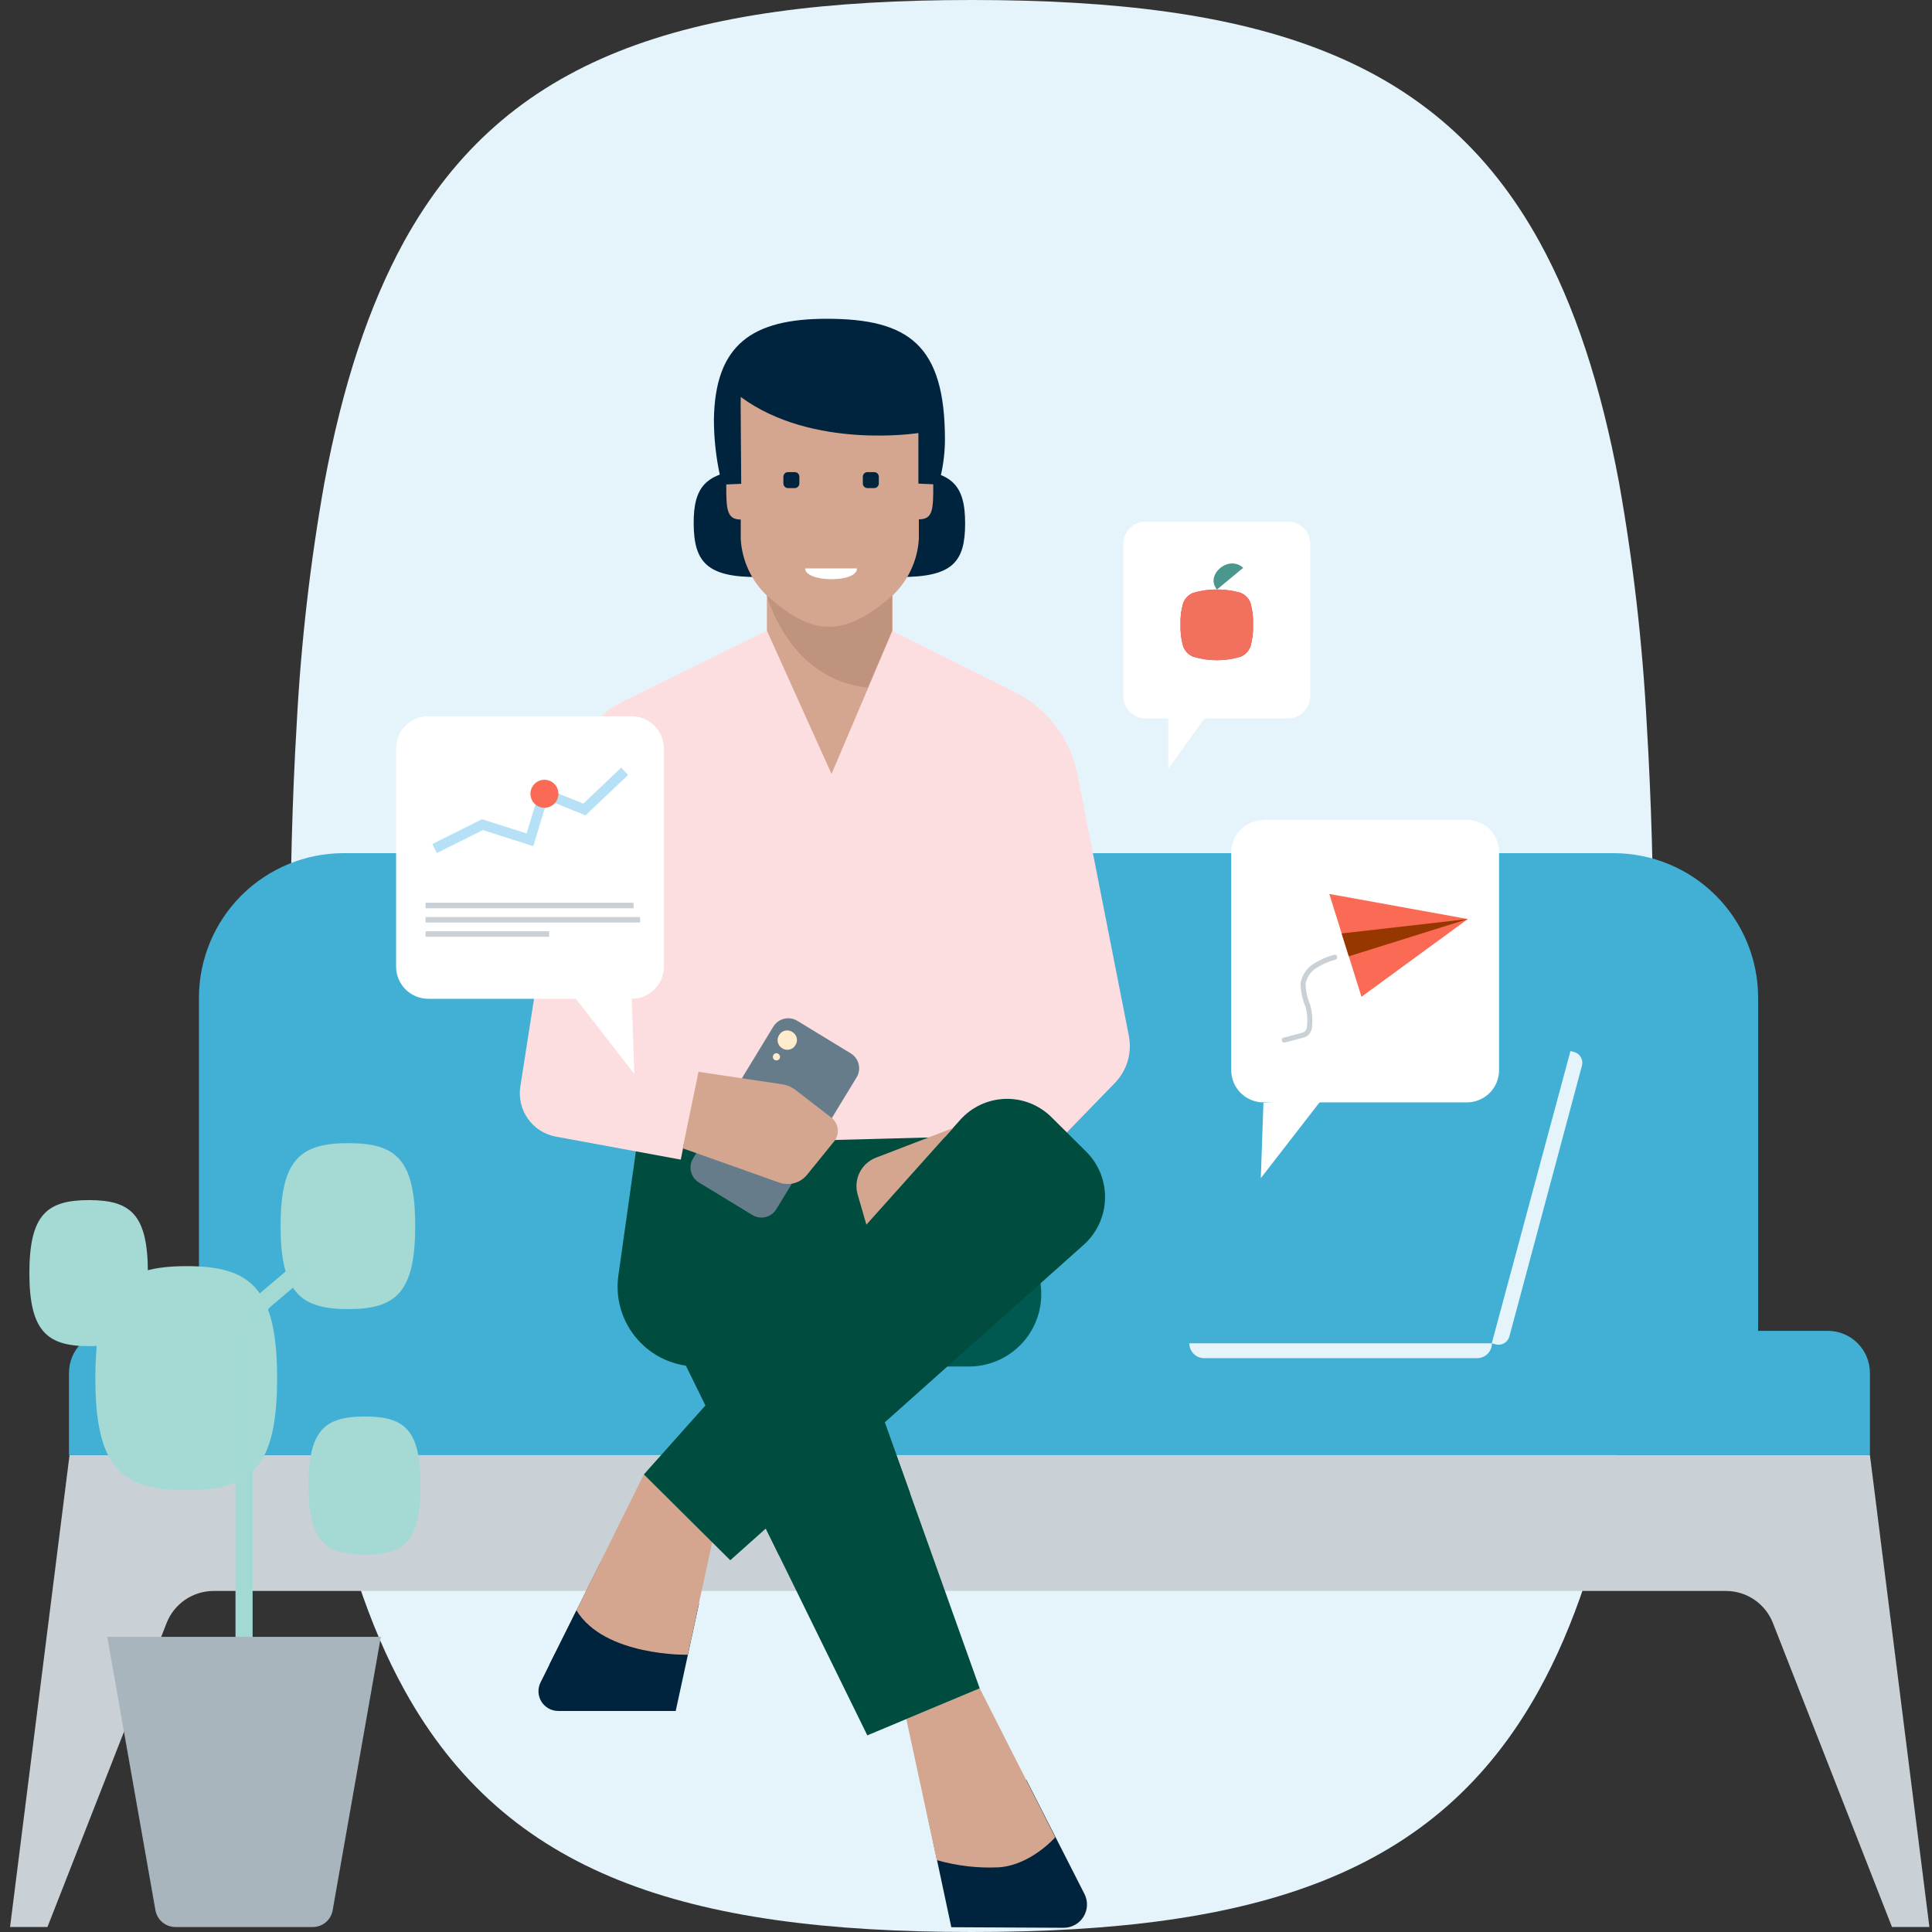 <svg width="192" height="192" viewBox="0 0 192 192" fill="none" xmlns="http://www.w3.org/2000/svg">
<rect x="0" y="0" width="192" height="192" fill="#333333" stroke="none"/>
<g clip-path="url(#clip0_311_465)">
<path d="M163.654 72.004C163.233 63.953 162.315 55.937 160.905 48C159.093 38.276 156.497 30.377 152.978 24.003C142.869 5.674 125.141 0 96.569 0C67.997 0 50.269 5.674 40.153 24.003C36.654 30.377 34.045 38.276 32.233 48C30.822 55.937 29.904 63.953 29.483 72.004C29.043 79.293 28.84 87.269 28.84 96C28.84 104.731 29.043 112.707 29.491 119.997C29.915 128.047 30.838 136.064 32.254 144C34.073 153.718 36.682 161.623 40.215 167.997C50.339 186.263 68.046 192 96.569 192C125.092 192 142.799 186.263 152.922 167.997C156.455 161.623 159.065 153.718 160.884 144C162.311 136.064 163.246 128.048 163.682 119.997C164.123 112.707 164.333 104.731 164.333 96C164.333 87.269 164.095 79.293 163.654 72.004Z" fill="#E5F4FB"/>
<path d="M19.771 133.949V99.152C19.774 95.341 21.29 91.687 23.985 88.993C26.68 86.3 30.335 84.787 34.146 84.787H160.356C164.165 84.787 167.819 86.3 170.513 88.994C173.207 91.688 174.721 95.342 174.721 99.152V133.949" fill="#42B0D5"/>
<path d="M191.741 191.502H188.024L176.196 161.304C175.831 160.367 175.193 159.561 174.364 158.991C173.536 158.421 172.556 158.114 171.55 158.108H21.2C20.195 158.114 19.214 158.421 18.386 158.991C17.557 159.561 16.919 160.367 16.554 161.304L4.717 191.502H1L6.91 144.607H185.831L191.741 191.502Z" fill="#C9D1D6"/>
<path d="M6.854 144.607V136.449C6.854 135.337 7.295 134.271 8.081 133.485C8.867 132.7 9.933 132.258 11.044 132.258H181.641C182.752 132.258 183.818 132.7 184.604 133.485C185.39 134.271 185.831 135.337 185.831 136.449V144.607" fill="#42B0D5"/>
<path d="M9.477 136.954C9.477 128.053 12.084 125.828 18.551 125.828C24.897 125.828 27.539 128.009 27.539 136.954C27.539 145.898 24.932 148.089 18.551 148.089C12.076 148.089 9.477 145.907 9.477 136.954Z" fill="#A4D9D4"/>
<path d="M27.885 121.855C27.885 115.258 29.814 113.606 34.604 113.606C39.394 113.606 41.262 115.223 41.262 121.855C41.262 128.488 39.306 130.096 34.604 130.096C29.901 130.096 27.885 128.479 27.885 121.855Z" fill="#A4D9D4"/>
<path d="M2.92 126.523C2.92 120.716 4.658 119.265 8.83 119.265C13.002 119.265 14.697 120.69 14.697 126.523C14.697 132.355 12.959 133.78 8.83 133.78C4.702 133.78 2.92 132.311 2.92 126.523Z" fill="#A4D9D4"/>
<path d="M30.656 147.637C30.656 142.143 32.255 140.77 36.254 140.77C40.252 140.77 41.799 142.117 41.799 147.637C41.799 153.156 40.165 154.503 36.254 154.503C32.343 154.503 30.656 153.156 30.656 147.637Z" fill="#A4D9D4"/>
<path d="M31.251 125.045L26.549 129.027C25.83 129.638 25.252 130.399 24.856 131.256C24.459 132.113 24.254 133.046 24.254 133.99V168.246" stroke="#A2D9D3" stroke-width="1.7" stroke-miterlimit="10"/>
<path d="M31.111 191.507H17.43C16.957 191.505 16.501 191.338 16.139 191.035C15.777 190.731 15.533 190.311 15.448 189.847L10.658 162.666H37.848L33.058 189.847C32.978 190.307 32.739 190.724 32.384 191.027C32.028 191.331 31.578 191.5 31.111 191.507Z" fill="#A8B5BD"/>
<path d="M118.168 133.496H148.27C148.27 133.888 148.114 134.264 147.837 134.541C147.56 134.818 147.184 134.974 146.792 134.974H119.672C119.28 134.974 118.904 134.818 118.627 134.541C118.35 134.264 118.194 133.888 118.194 133.496H118.168Z" fill="#E5F4FB"/>
<path d="M150.006 132.801L157.212 105.907C157.25 105.765 157.26 105.618 157.24 105.472C157.221 105.327 157.173 105.187 157.1 105.06C157.026 104.933 156.929 104.822 156.812 104.733C156.696 104.644 156.563 104.579 156.421 104.542L156.073 104.447L148.25 133.496L148.606 133.592C148.75 133.634 148.901 133.647 149.05 133.63C149.199 133.613 149.343 133.566 149.473 133.492C149.604 133.418 149.718 133.319 149.809 133.2C149.901 133.082 149.968 132.946 150.006 132.801Z" fill="#E5F4FB"/>
<path d="M94.697 131.696L69.312 135.803C68.177 135.804 67.055 135.56 66.022 135.09C64.99 134.62 64.07 133.934 63.325 133.078C62.58 132.222 62.027 131.216 61.704 130.128C61.38 129.04 61.294 127.896 61.451 126.772L63.393 113.001H102.065L94.697 131.696Z" fill="#004D40"/>
<path d="M96.284 135.803H90.049L102.035 113.001L103.448 127.924C103.543 128.922 103.429 129.93 103.113 130.881C102.797 131.833 102.285 132.708 101.61 133.45C100.935 134.192 100.113 134.784 99.196 135.19C98.278 135.595 97.286 135.804 96.284 135.803Z" fill="#005950"/>
<path d="M88.646 62.678L100.781 68.736C102.394 69.539 103.801 70.703 104.894 72.137C105.986 73.571 106.734 75.236 107.081 77.005L112.191 102.967C112.348 103.795 112.305 104.649 112.064 105.458C111.823 106.266 111.392 107.005 110.807 107.612L102.686 115.975L99.303 112.853L67.962 113.689L67.656 115.241L55.186 112.946C54.077 112.727 53.096 112.087 52.448 111.16C51.8 110.233 51.536 109.092 51.711 107.975L56.543 77.033C56.789 75.463 57.41 73.976 58.353 72.696C59.296 71.417 60.533 70.383 61.96 69.683L76.213 62.678" fill="#FCDDE0"/>
<path d="M67.152 170.033H55.473C55.139 170.034 54.811 169.948 54.519 169.786C54.227 169.624 53.982 169.39 53.806 169.106C53.63 168.822 53.529 168.498 53.514 168.164C53.498 167.831 53.568 167.499 53.717 167.2L59.673 155.26L69.466 159.358L67.152 170.033Z" fill="#00243D"/>
<path d="M71.642 149.267L68.353 164.45H55.094L63.986 146.526L71.642 149.267Z" fill="#D4A690"/>
<path d="M94.541 191.525L105.69 191.581C106.088 191.584 106.479 191.485 106.828 191.293C107.176 191.101 107.468 190.823 107.677 190.485C107.887 190.147 108.005 189.761 108.022 189.364C108.038 188.966 107.952 188.572 107.772 188.218L101.992 176.864L92.283 180.933L94.541 191.525Z" fill="#00243D"/>
<path d="M90.068 170.843L93.097 184.864L104.87 182.587L97.362 167.786L90.068 170.843Z" fill="#D4A690"/>
<path d="M86.193 172.459L97.362 167.786L79.271 117.108L62.48 124.142L86.193 172.459Z" fill="#004D40"/>
<path d="M75.284 46.649C80.403 46.602 81.695 48.126 81.732 51.964C81.769 55.801 80.524 57.297 75.386 57.343C70.248 57.39 68.966 55.838 68.938 52.075C68.91 48.312 70.136 46.695 75.284 46.649Z" fill="#00243D"/>
<path d="M89.521 46.649C94.64 46.649 95.913 48.182 95.913 52.019C95.913 55.856 94.659 57.343 89.521 57.343C84.383 57.343 83.119 55.782 83.119 52.019C83.119 48.256 84.373 46.649 89.521 46.649Z" fill="#00243D"/>
<path d="M93.498 47.244C93.767 46.073 93.904 44.877 93.907 43.676C93.907 34.282 90.293 31.68 82.162 31.68C74.729 31.68 71.059 34.254 70.947 41.687C70.95 43.562 71.153 45.431 71.551 47.262" fill="#00243D"/>
<path d="M73.614 39.448C80.75 44.707 91.268 43.035 91.268 43.035V48.062L92.746 48.127C92.746 50.58 92.746 51.611 91.315 51.611V53.553C91.187 55.694 90.251 57.707 88.695 59.184V62.677L82.636 76.912L76.216 62.677V59.193C74.669 57.716 73.739 55.707 73.614 53.572V51.63C72.211 51.63 72.174 50.598 72.174 48.145L73.66 48.08L73.605 40.228" fill="#D4A690"/>
<path d="M78.976 48.507H78.316C78.193 48.507 78.075 48.458 77.988 48.371C77.9 48.284 77.852 48.166 77.852 48.043V47.374C77.852 47.313 77.864 47.253 77.887 47.197C77.91 47.142 77.945 47.091 77.988 47.049C78.031 47.006 78.083 46.973 78.139 46.95C78.195 46.928 78.256 46.917 78.316 46.919H78.976C79.036 46.917 79.097 46.928 79.153 46.95C79.209 46.973 79.26 47.006 79.304 47.049C79.347 47.091 79.381 47.142 79.405 47.197C79.428 47.253 79.44 47.313 79.44 47.374V48.043C79.44 48.166 79.391 48.284 79.304 48.371C79.217 48.458 79.099 48.507 78.976 48.507Z" fill="#00243D"/>
<path d="M86.87 48.507H86.211C86.087 48.507 85.969 48.458 85.882 48.371C85.795 48.284 85.746 48.166 85.746 48.043V47.374C85.746 47.313 85.758 47.253 85.782 47.197C85.805 47.142 85.839 47.091 85.883 47.049C85.926 47.006 85.977 46.973 86.034 46.95C86.09 46.928 86.15 46.917 86.211 46.919H86.87C86.931 46.917 86.991 46.928 87.047 46.95C87.104 46.973 87.155 47.006 87.198 47.049C87.242 47.091 87.276 47.142 87.299 47.197C87.323 47.253 87.335 47.313 87.335 47.374V48.043C87.335 48.166 87.286 48.284 87.199 48.371C87.112 48.458 86.993 48.507 86.87 48.507Z" fill="#00243D"/>
<path d="M88.644 59.202V62.677L86.238 68.326C78.406 67.564 76.213 59.193 76.213 59.193C80.236 62.761 83.488 63.839 88.644 59.193" fill="#BF937E"/>
<path d="M84.547 104.683L79.238 101.449C78.418 100.95 77.349 101.21 76.85 102.03L68.876 115.124C68.377 115.944 68.637 117.013 69.456 117.512L74.766 120.745C75.585 121.244 76.654 120.984 77.153 120.165L85.127 107.07C85.627 106.251 85.367 105.182 84.547 104.683Z" fill="#667C8B"/>
<path d="M79.042 103.877C78.977 103.985 78.891 104.079 78.788 104.153C78.685 104.226 78.568 104.278 78.445 104.305C78.321 104.332 78.194 104.334 78.069 104.31C77.945 104.286 77.827 104.236 77.723 104.165C77.615 104.1 77.521 104.013 77.447 103.91C77.374 103.808 77.322 103.691 77.295 103.567C77.268 103.444 77.266 103.316 77.29 103.192C77.315 103.068 77.364 102.95 77.435 102.846C77.5 102.739 77.587 102.646 77.689 102.573C77.79 102.501 77.906 102.449 78.029 102.422C78.151 102.395 78.278 102.394 78.401 102.417C78.524 102.44 78.641 102.488 78.745 102.558C78.854 102.622 78.949 102.708 79.023 102.811C79.098 102.913 79.151 103.03 79.178 103.153C79.206 103.277 79.209 103.405 79.185 103.529C79.162 103.654 79.113 103.772 79.042 103.877Z" fill="#FFECCC"/>
<path d="M77.464 105.224C77.41 105.3 77.33 105.353 77.239 105.373C77.149 105.394 77.053 105.381 76.972 105.336C76.892 105.283 76.836 105.201 76.816 105.107C76.795 105.014 76.811 104.916 76.86 104.834C76.885 104.794 76.918 104.759 76.956 104.732C76.995 104.704 77.038 104.685 77.084 104.676C77.131 104.666 77.178 104.666 77.225 104.676C77.271 104.686 77.314 104.705 77.353 104.732C77.432 104.783 77.488 104.864 77.508 104.955C77.529 105.047 77.513 105.144 77.464 105.224Z" fill="#FFECCC"/>
<path d="M72.574 155.056L63.988 146.526L95.431 111.283C95.996 110.651 96.684 110.142 97.452 109.785C98.22 109.428 99.052 109.23 99.899 109.205C100.745 109.18 101.588 109.327 102.376 109.638C103.164 109.949 103.88 110.417 104.482 111.013L107.929 114.433C108.549 115.045 109.037 115.778 109.362 116.587C109.687 117.395 109.842 118.262 109.819 119.133C109.795 120.004 109.593 120.861 109.225 121.651C108.857 122.441 108.33 123.146 107.678 123.724L72.574 155.056Z" fill="#004D40"/>
<g style="mix-blend-mode:multiply">
<path d="M87.922 141.351L76.103 151.896L77.414 154.554L90.449 148.412" fill="#004D40"/>
</g>
<path d="M94.694 112.109L87.085 115.036C86.373 115.3 85.786 115.822 85.442 116.498C85.097 117.175 85.021 117.957 85.227 118.688L86.1 121.707L94.694 112.109Z" fill="#D4A690"/>
<path d="M93.125 184.864C95.129 185.435 97.213 185.674 99.294 185.57C102.463 185.338 104.869 182.587 104.869 182.587L93.961 180.943L93.125 184.864Z" fill="#D4A690"/>
<path d="M68.353 164.45C68.353 164.45 60.075 164.626 57.287 160.036L54.574 165.481L68.353 164.45Z" fill="#00243D"/>
<path d="M69.416 106.516L77.704 107.752C78.204 107.827 78.677 108.028 79.079 108.337L82.619 111.069C82.794 111.205 82.941 111.374 83.05 111.568C83.159 111.762 83.229 111.975 83.254 112.196C83.279 112.417 83.26 112.641 83.197 112.854C83.134 113.067 83.029 113.266 82.888 113.438L80.212 116.736C79.888 117.142 79.444 117.435 78.944 117.575C78.444 117.715 77.913 117.695 77.425 117.517L67.846 114.116L69.416 106.516Z" fill="#D4A690"/>
<path d="M85.17 56.489H80.014C80.014 57.883 85.17 57.957 85.17 56.489Z" fill="white"/>
<path d="M130.21 69.169C130.21 69.762 129.975 70.33 129.556 70.749C129.137 71.168 128.569 71.403 127.976 71.403H113.869C113.276 71.403 112.708 71.168 112.289 70.749C111.87 70.33 111.635 69.762 111.635 69.169V54.062C111.635 53.47 111.87 52.901 112.289 52.482C112.708 52.063 113.276 51.828 113.869 51.828H127.976C128.569 51.828 129.137 52.063 129.556 52.482C129.975 52.901 130.21 53.47 130.21 54.062V69.169Z" fill="white"/>
<path d="M124.283 59.955C124.201 59.72 124.069 59.505 123.897 59.325C123.724 59.145 123.515 59.004 123.283 58.912C121.75 58.472 120.123 58.472 118.59 58.912C118.353 59.004 118.139 59.147 117.964 59.33C117.788 59.513 117.655 59.733 117.573 59.973C117.375 60.65 117.29 61.354 117.321 62.059C117.29 62.781 117.375 63.502 117.573 64.197C117.653 64.439 117.786 64.66 117.962 64.845C118.138 65.03 118.352 65.173 118.59 65.266C120.121 65.724 121.752 65.724 123.283 65.266C123.518 65.171 123.728 65.026 123.901 64.842C124.074 64.657 124.204 64.437 124.283 64.197C124.474 63.504 124.556 62.786 124.526 62.068C124.555 61.358 124.473 60.648 124.283 59.964" fill="#ED3334"/>
<path d="M124.283 59.955C124.201 59.72 124.069 59.505 123.897 59.325C123.724 59.145 123.515 59.004 123.283 58.912C121.75 58.472 120.123 58.472 118.59 58.912C118.353 59.004 118.139 59.147 117.964 59.33C117.788 59.513 117.655 59.733 117.573 59.973C117.375 60.65 117.29 61.354 117.321 62.059C117.29 62.781 117.375 63.502 117.573 64.197C117.653 64.439 117.786 64.66 117.962 64.845C118.138 65.03 118.352 65.173 118.59 65.266C120.121 65.724 121.752 65.724 123.283 65.266C123.518 65.171 123.728 65.026 123.901 64.842C124.074 64.657 124.204 64.437 124.283 64.197C124.474 63.504 124.556 62.786 124.526 62.068C124.555 61.358 124.473 60.648 124.283 59.964" fill="#F2715E"/>
<path d="M120.943 58.582L123.55 56.426C122.064 55.088 119.726 57.174 120.943 58.582Z" fill="#49978D"/>
<path d="M120.919 69.7L116.104 76.392V69.517L120.919 69.7Z" fill="white"/>
<path d="M42.562 71.183H62.772C63.623 71.183 64.438 71.521 65.04 72.122C65.641 72.724 65.979 73.54 65.979 74.39V96.06C65.979 96.481 65.897 96.896 65.736 97.284C65.575 97.673 65.339 98.025 65.042 98.322C64.745 98.619 64.393 98.855 64.005 99.016C63.617 99.177 63.201 99.259 62.781 99.259H42.562C41.714 99.259 40.9 98.922 40.3 98.322C39.7 97.722 39.363 96.909 39.363 96.06V74.382C39.363 73.533 39.7 72.72 40.3 72.12C40.9 71.52 41.714 71.183 42.562 71.183Z" fill="white"/>
<path d="M43.188 84.326L47.942 81.953L52.662 83.457L54.079 78.823L58.078 80.449L62.076 76.65" stroke="#B5E0F5" stroke-miterlimit="10"/>
<path d="M54.105 80.275C54.874 80.275 55.496 79.652 55.496 78.884C55.496 78.116 54.874 77.493 54.105 77.493C53.337 77.493 52.715 78.116 52.715 78.884C52.715 79.652 53.337 80.275 54.105 80.275Z" fill="#FB6A55"/>
<path d="M62.963 89.715H42.293V90.263H62.963V89.715Z" fill="#C9D1D6"/>
<path d="M63.615 91.132H42.293V91.679H63.615V91.132Z" fill="#C9D1D6"/>
<path d="M54.566 92.549H42.293V93.096H54.566V92.549Z" fill="#C9D1D6"/>
<path d="M56.852 98.764L63.04 106.743L62.779 99.259L56.852 98.764Z" fill="white"/>
<path d="M125.558 81.476H145.768C146.619 81.476 147.434 81.814 148.036 82.416C148.637 83.017 148.975 83.833 148.975 84.684V106.354C148.975 106.774 148.893 107.19 148.732 107.578C148.571 107.966 148.336 108.319 148.038 108.616C147.741 108.913 147.389 109.148 147.001 109.309C146.613 109.47 146.197 109.553 145.777 109.553H125.558C125.138 109.553 124.722 109.47 124.334 109.309C123.946 109.148 123.593 108.913 123.296 108.616C122.999 108.319 122.764 107.966 122.603 107.578C122.442 107.19 122.359 106.774 122.359 106.354V84.719C122.359 83.87 122.696 83.057 123.296 82.457C123.896 81.857 124.71 81.52 125.558 81.52V81.476Z" fill="white"/>
<path d="M131.487 109.101L125.299 117.08L125.56 109.596L131.487 109.101Z" fill="white"/>
<path d="M145.871 91.333L135.302 99.06L134.042 95.036L132.104 88.839L145.871 91.333Z" fill="#FB6A55"/>
<path d="M145.872 91.333L133.33 92.767L134.043 95.036" fill="#963700"/>
<path d="M132.645 95.124C131.948 95.314 131.283 95.607 130.672 95.993C130.367 96.186 130.105 96.439 129.903 96.739C129.701 97.038 129.563 97.376 129.499 97.731C129.511 98.509 129.677 99.277 129.985 99.991C130.153 100.608 130.209 101.249 130.15 101.886C130.161 102.181 130.055 102.468 129.855 102.685C129.691 102.802 129.505 102.882 129.307 102.92L127.621 103.363" stroke="#C9D1D6" stroke-width="0.5" stroke-miterlimit="10" stroke-linecap="round"/>
</g>
<defs>
<clipPath id="clip0_311_465">
<rect width="192" height="192" fill="white"/>
</clipPath>
</defs>
</svg>
